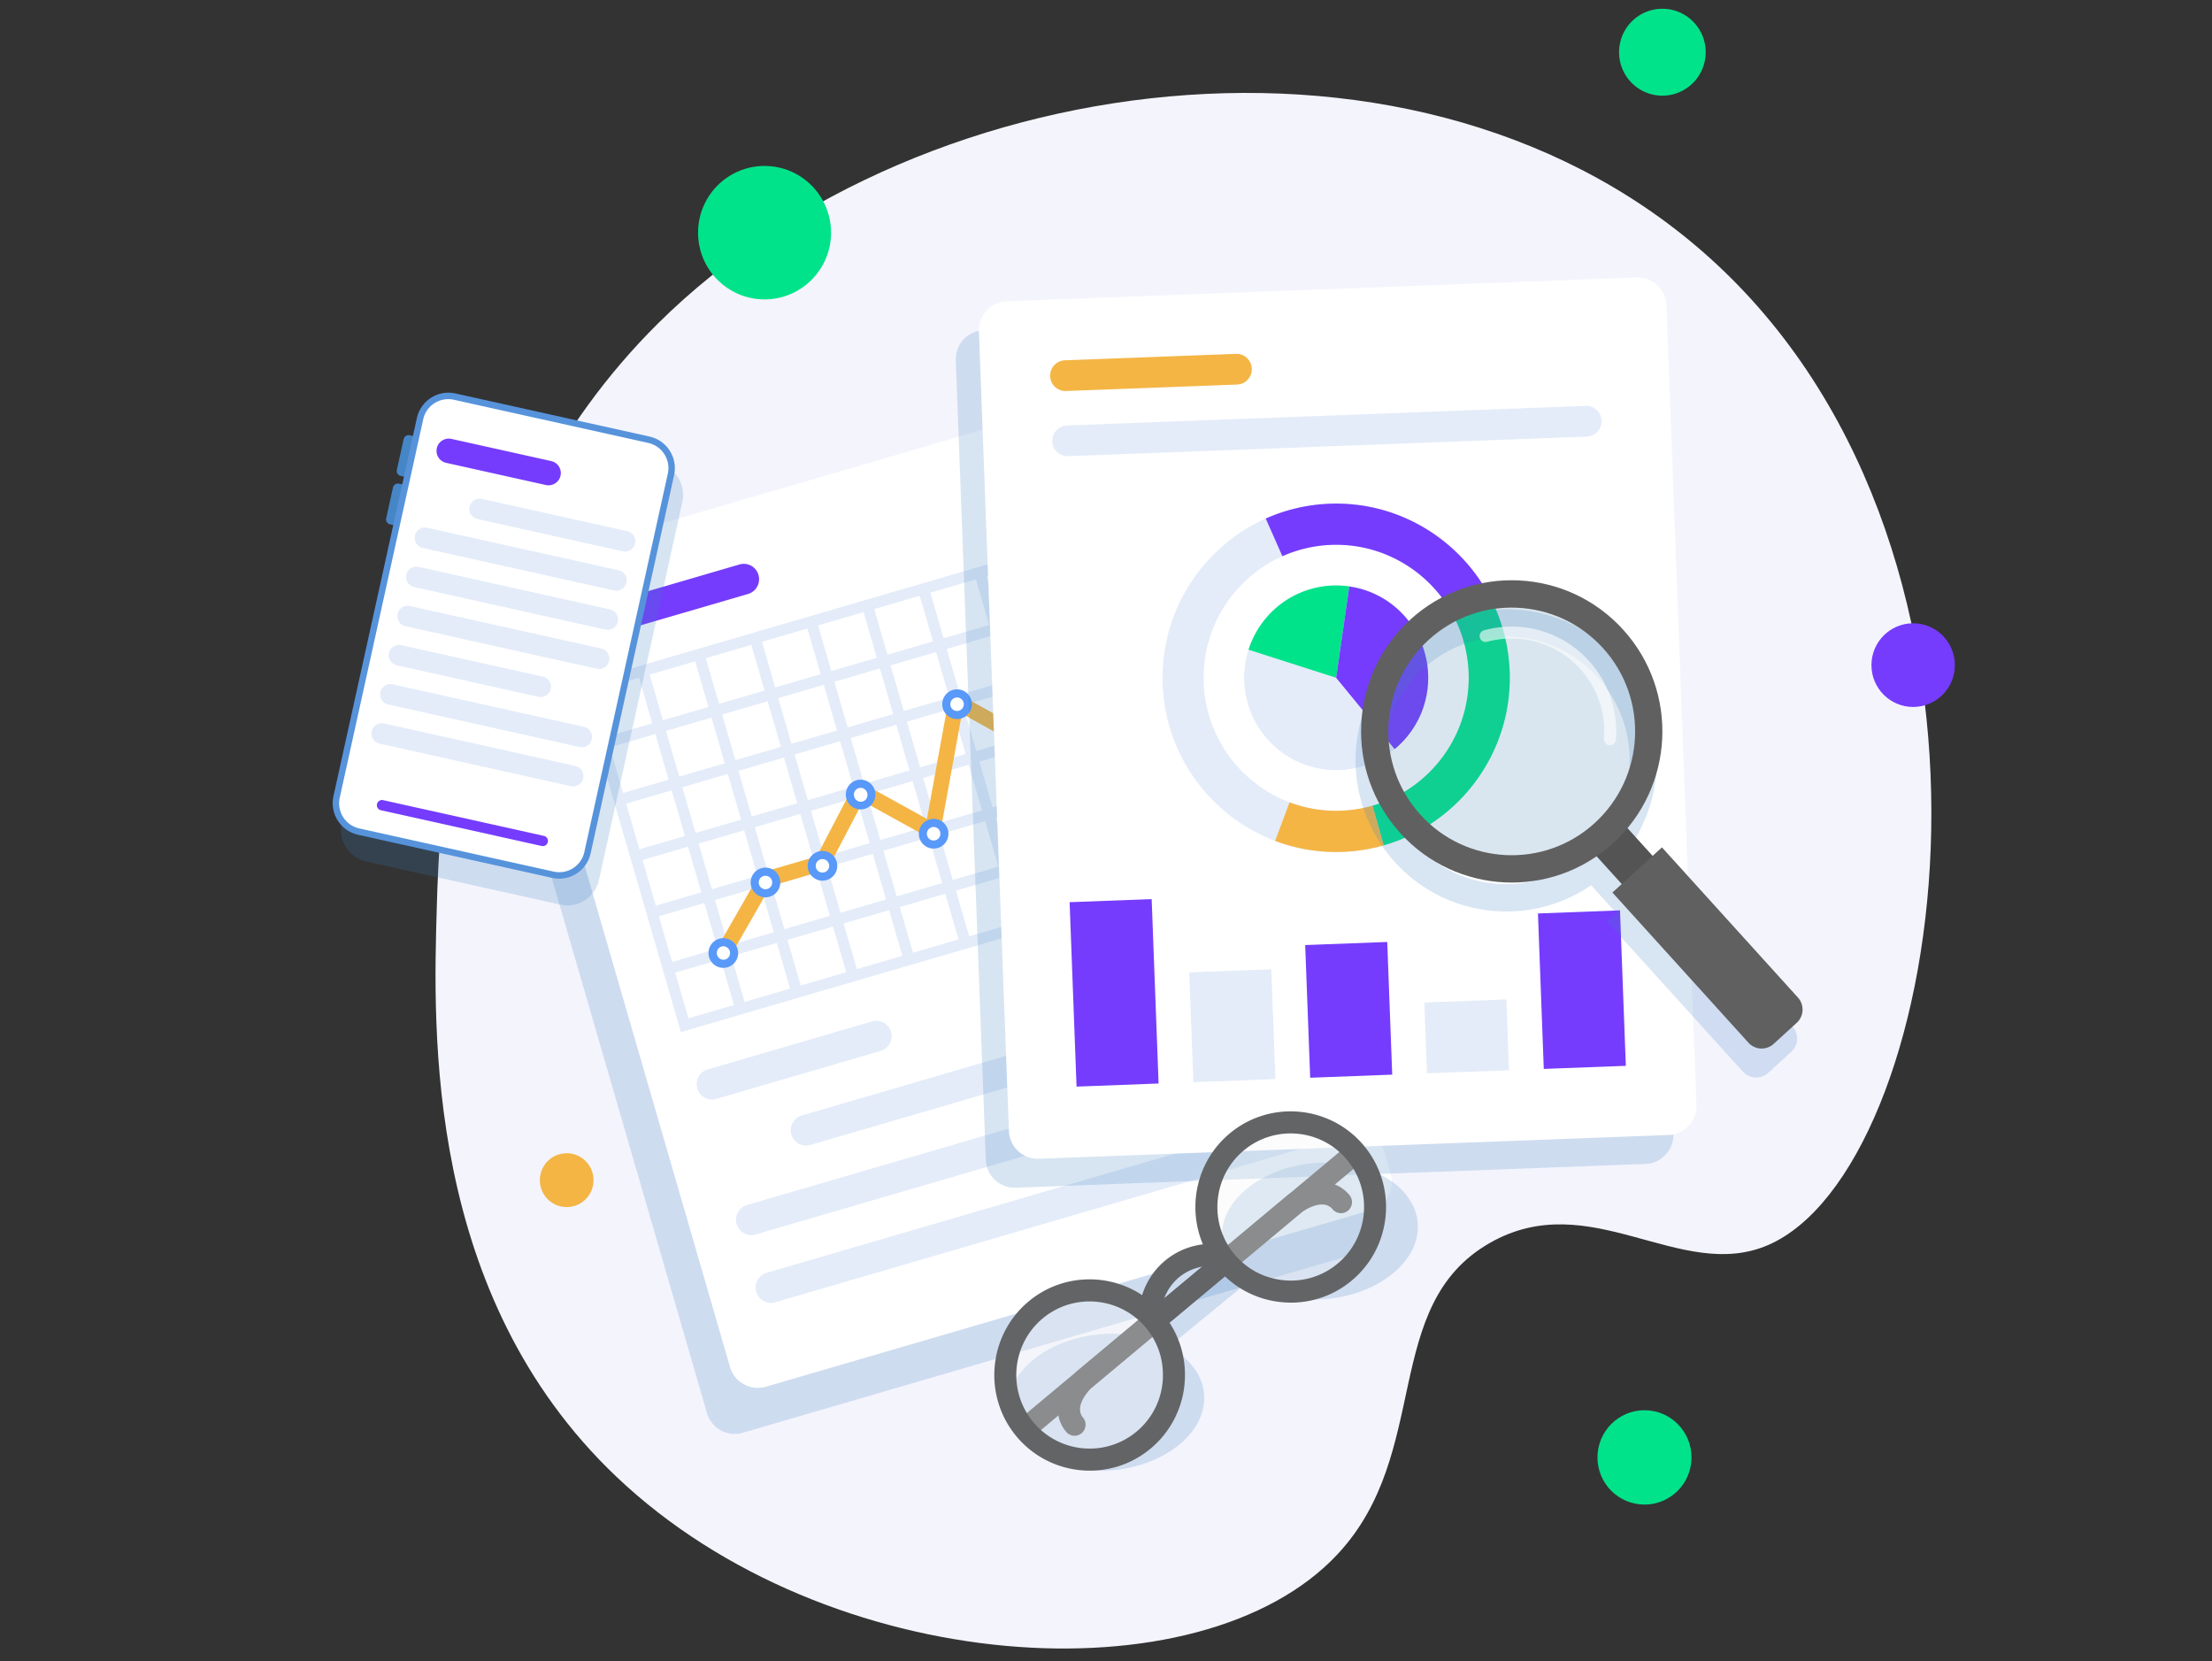 <?xml version="1.0" encoding="UTF-8"?>
<svg data-bbox="42.862 1.128 209.007 211.242" width="285" height="214" viewBox="0 0 285 214" xmlns="http://www.w3.org/2000/svg" data-type="ugc">
    <rect x="0" y="0" width="285" height="214" fill="#333333" stroke="none"/>
    <g>
        <g clip-path="url(#bd4fe347-9edc-4491-89de-5e4bf757766d)">
            <path d="M56.28 116.725c.337-11.192 1.45-48.251 28.507-75.066C119.196 7.557 186.249-.745 222.99 35.787c39.705 39.48 27.403 114.809 4.835 124.599-11.322 4.912-22.937-7.67-35.886-.255-14.091 8.069-7.387 27.002-19.598 40.086-17.63 18.889-65.654 15.903-92.899-9.958-24.668-23.415-23.647-57.368-23.16-73.534z" fill="#F4F4FD"/>
            <path style="mix-blend-mode:multiply" opacity=".2" d="M176.202 157.177 147.493 58.22a3.73 3.73 0 0 0-4.623-2.547L64.914 78.434a3.743 3.743 0 0 0-2.539 4.638l28.71 98.957a3.73 3.73 0 0 0 4.623 2.547l77.956-22.761a3.744 3.744 0 0 0 2.538-4.638" fill="#3A7EC1"/>
            <path d="m176.637 155.884-77.956 22.761a3.73 3.73 0 0 1-4.623-2.547L65.348 77.14a3.744 3.744 0 0 1 2.54-4.637l77.955-22.761a3.73 3.73 0 0 1 4.623 2.546l28.71 98.957a3.745 3.745 0 0 1-2.539 4.638z" fill="#ffffff"/>
            <path d="m148.612 67.237-.207-.715L74.7 88.042l.4 1.375 1.705 5.88.399 1.376 1.706 5.88.398 1.376 1.706 5.88.4 1.376 1.705 5.88.399 1.376 1.705 5.88.4 1.377 1.705 5.879.399 1.377 73.705-21.52-.057-.195-12.767-44.003zm-24.197 29.901-5.861 1.711-1.706-5.88 5.861-1.71zm-.334-6.28 5.861-1.71 1.706 5.879-5.861 1.711zm-6.899 8.392-5.862 1.711-1.705-5.88 5.861-1.71zm-7.233 2.112-5.862 1.712-1.705-5.88 5.861-1.711zm.399 1.377 1.705 5.88-5.861 1.711-1.706-5.88zm1.372-.401 5.861-1.711 1.705 5.88-5.861 1.711zm7.233-2.112 5.861-1.71 1.705 5.879-5.861 1.711zm7.233-2.112 5.862-1.71 1.705 5.879-5.861 1.711zm7.234-2.112 5.861-1.711 1.705 5.88-5.861 1.711zm-.4-1.376-1.705-5.88 5.861-1.711 1.706 5.88zm-2.105-7.256-1.706-5.88 5.862-1.711 1.705 5.88zm-1.372.4-5.861 1.711-1.706-5.88 5.862-1.71zm-7.233 2.112-5.861 1.711-1.706-5.88 5.862-1.71zm-7.234 2.112-5.861 1.711-1.706-5.88 5.862-1.71zm-7.233 2.112-5.861 1.712-1.706-5.88 5.862-1.712zm-7.233 2.112-5.861 1.71-1.706-5.88 5.862-1.71zm.399 1.376 1.706 5.88-5.861 1.711-1.706-5.88zm2.106 7.257 1.705 5.88-5.861 1.711-1.706-5.88zm2.104 7.256 1.706 5.88-5.861 1.711-1.706-5.88zm1.372-.401 5.861-1.711 1.706 5.88-5.861 1.711zm7.234-2.112 5.861-1.711 1.706 5.88-5.861 1.711zm7.233-2.112 5.861-1.711 1.706 5.88-5.861 1.711zm7.234-2.112 5.861-1.711 1.706 5.88-5.862 1.711zm7.233-2.111 5.861-1.711 1.706 5.88-5.861 1.711zm7.233-2.112 5.861-1.711 1.706 5.88-5.861 1.711zm-.399-1.376-1.706-5.88 5.862-1.711 1.705 5.88zm-2.105-7.256-1.706-5.88 5.861-1.711 1.706 5.88zm-2.106-7.257-1.705-5.88 5.861-1.711 1.705 5.88zm-2.104-7.256-1.706-5.88 5.861-1.711 1.706 5.88zm-1.372.4-5.862 1.711-1.705-5.88 5.861-1.71zm-7.234 2.112-5.861 1.711-1.706-5.88 5.861-1.71zm-7.233 2.112-5.861 1.711-1.706-5.88 5.861-1.71zm-7.234 2.112-5.861 1.711-1.706-5.88 5.861-1.71zm-7.233 2.112-5.861 1.71-1.706-5.88 5.861-1.71zm-7.233 2.112-5.861 1.71-1.706-5.88 5.861-1.71zm-7.234 2.112-5.861 1.71-1.706-5.88 5.861-1.71zm.4 1.376 1.705 5.88-5.86 1.711-1.707-5.88zm2.104 7.256 1.706 5.88-5.861 1.711-1.706-5.88zm2.106 7.256 1.705 5.88-5.86 1.711-1.707-5.88zm2.105 7.257 1.706 5.88-5.861 1.711-1.706-5.88zm2.106 7.256 1.705 5.88-5.861 1.711-1.706-5.88zm1.371-.4 5.862-1.711 1.705 5.879-5.861 1.712zm7.233-2.112 5.862-1.712 1.705 5.88-5.861 1.711zm7.234-2.113 5.862-1.711 1.705 5.88-5.861 1.711zm7.233-2.111 5.862-1.711 1.705 5.88-5.861 1.711zm7.233-2.112 5.862-1.711 1.705 5.88-5.861 1.711zm7.234-2.112 5.862-1.711 1.705 5.88-5.861 1.711zm7.233-2.112 5.862-1.711 1.705 5.88-5.861 1.711zm7.233-2.112 5.862-1.711 1.705 5.88-5.861 1.711zm-.399-1.376-1.705-5.88 5.861-1.71 1.706 5.879zm-2.105-7.257-1.706-5.88 5.862-1.71 1.705 5.88zm-2.105-7.255-1.706-5.88 5.861-1.711 1.706 5.88zm-2.105-7.257-1.706-5.88 5.862-1.71 1.705 5.88zm-2.105-7.256-1.706-5.88 5.861-1.711 1.706 5.88zM76.47 89.017l5.862-1.711 1.705 5.88-5.861 1.71zm2.106 7.256 5.86-1.711 1.706 5.88-5.86 1.711zm2.105 7.256 5.861-1.711 1.706 5.88-5.861 1.711zm2.106 7.257 5.86-1.711 1.706 5.88-5.86 1.711zm2.104 7.256 5.861-1.711 1.706 5.88-5.861 1.711zm2.105 7.256 5.862-1.711 1.705 5.88-5.86 1.711z" fill="#E4ECF9"/>
            <path d="M93.412 123.826a1 1 0 0 1-.78-.093 1.01 1.01 0 0 1-.369-1.373l5.472-9.552c.129-.226.34-.392.588-.465l6.901-2.014 4.667-8.93c.125-.239.34-.417.598-.495.26-.063.537-.049.772.081l8.168 4.509 2.784-15.3a1 1 0 0 1 1.474-.698l8.382 4.677 4.783-8.531 5.061-9.37a1 1 0 0 1 1.358-.404c.486.264.667.874.404 1.362l-5.069 9.383-5.279 9.417a1 1 0 0 1-1.36.385l-8.032-4.48-2.782 15.292a1 1 0 0 1-1.469.701l-8.492-4.687-4.39 8.401a1 1 0 0 1-.607.498l-6.923 2.022-5.27 9.201a1 1 0 0 1-.589.465z" fill="#F4B545"/>
            <path d="M94.867 123.692a1.917 1.917 0 0 0-.754-2.598 1.904 1.904 0 0 0-2.59.756c-.507.926-.17 2.09.754 2.598.923.509 2.082.17 2.59-.756" fill="#5899F9"/>
            <path d="M94.026 122.532a.87.87 0 0 1-.59 1.079.871.871 0 0 1-.485-1.672.87.87 0 0 1 1.075.593" fill="#ffffff"/>
            <path d="M100.298 114.604c.507-.926.17-2.09-.754-2.598a1.904 1.904 0 0 0-2.59.756c-.507.927-.17 2.09.754 2.598.924.509 2.083.17 2.59-.756" fill="#5899F9"/>
            <path d="M99.46 113.444a.868.868 0 1 1-1.667.487.868.868 0 1 1 1.667-.487" fill="#ffffff"/>
            <path d="M107.641 112.46a1.92 1.92 0 0 0-.754-2.599 1.905 1.905 0 0 0-2.59.757 1.916 1.916 0 0 0 .754 2.598c.923.509 2.083.17 2.59-.756" fill="#5899F9"/>
            <path d="M106.802 111.299a.867.867 0 1 1-1.666.487.87.87 0 0 1 .59-1.079.867.867 0 0 1 1.076.592" fill="#ffffff"/>
            <path d="M112.558 103.278a1.917 1.917 0 0 0-.754-2.598 1.904 1.904 0 0 0-2.59.756c-.507.926-.17 2.09.754 2.598.923.509 2.083.17 2.59-.756" fill="#5899F9"/>
            <path d="M111.72 102.118a.87.87 0 1 1-1.667.487.867.867 0 1 1 1.667-.487" fill="#ffffff"/>
            <path d="M121.963 108.325c.507-.927.17-2.09-.754-2.598a1.904 1.904 0 0 0-2.59.756 1.917 1.917 0 0 0 .754 2.598c.924.509 2.083.17 2.59-.756" fill="#5899F9"/>
            <path d="M121.126 107.165a.87.87 0 0 1-.591 1.079.87.87 0 0 1-.485-1.672.867.867 0 0 1 1.076.593" fill="#ffffff"/>
            <path d="M124.982 91.64a1.917 1.917 0 0 0-.754-2.599 1.904 1.904 0 0 0-2.59.756c-.507.927-.17 2.09.754 2.599.923.508 2.083.17 2.59-.757" fill="#5899F9"/>
            <path d="M124.145 90.48a.867.867 0 1 1-1.667.487.87.87 0 0 1 .591-1.08.867.867 0 0 1 1.076.592" fill="#ffffff"/>
            <path d="M134.264 96.415a1.917 1.917 0 0 0-.754-2.599 1.904 1.904 0 0 0-2.59.757 1.917 1.917 0 0 0 .754 2.598c.923.509 2.083.17 2.59-.756" fill="#5899F9"/>
            <path d="M133.427 95.255a.867.867 0 1 1-1.666.487.87.87 0 0 1 .59-1.08.867.867 0 0 1 1.076.593" fill="#ffffff"/>
            <path d="M139.066 87.594a1.92 1.92 0 0 0 .082-2.705 1.903 1.903 0 0 0-2.696-.083 1.92 1.92 0 0 0-.083 2.705c.722.77 1.929.807 2.697.083" fill="#5899F9"/>
            <path d="M138.592 85.966a.87.87 0 0 1-.59 1.079.866.866 0 0 1-1.076-.593.87.87 0 0 1 .59-1.08.867.867 0 0 1 1.076.594" fill="#ffffff"/>
            <path d="M144.482 77.694a1.917 1.917 0 0 0-.754-2.598 1.904 1.904 0 0 0-2.59.756c-.507.926-.17 2.09.754 2.598.923.509 2.083.17 2.59-.756" fill="#5899F9"/>
            <path d="M143.646 76.534a.867.867 0 1 1-1.667.487.87.87 0 0 1 .591-1.08.867.867 0 0 1 1.076.593" fill="#ffffff"/>
            <path d="m96.381 76.517-21.175 6.182a1.97 1.97 0 0 1-2.445-1.347 1.98 1.98 0 0 1 1.343-2.453l21.175-6.183a1.97 1.97 0 0 1 2.445 1.347 1.98 1.98 0 0 1-1.343 2.454" fill="#753CFD"/>
            <path d="m113.459 135.384-21.175 6.183a1.973 1.973 0 0 1-2.445-1.348 1.98 1.98 0 0 1 1.343-2.453l21.175-6.183a1.974 1.974 0 0 1 2.446 1.348 1.98 1.98 0 0 1-1.344 2.453" fill="#E4ECF9"/>
            <path d="m164.735 129.888-60.327 17.613a1.973 1.973 0 0 1-2.445-1.347 1.98 1.98 0 0 1 1.343-2.454l60.326-17.613a1.973 1.973 0 0 1 2.446 1.347 1.98 1.98 0 0 1-1.343 2.454" fill="#E4ECF9"/>
            <path d="m167.27 138.62-69.917 20.414a1.973 1.973 0 0 1-2.446-1.347 1.98 1.98 0 0 1 1.343-2.454l69.917-20.413a1.97 1.97 0 0 1 2.446 1.347 1.98 1.98 0 0 1-1.343 2.453" fill="#E4ECF9"/>
            <path d="m169.803 147.352-69.917 20.414a1.97 1.97 0 0 1-2.446-1.347 1.98 1.98 0 0 1 1.344-2.453l69.917-20.414a1.97 1.97 0 0 1 2.445 1.347 1.98 1.98 0 0 1-1.343 2.453" fill="#E4ECF9"/>
            <path style="mix-blend-mode:multiply" opacity=".2" d="M211.735 43.077a3.734 3.734 0 0 0-3.867-3.598l-81.133 3.063a3.737 3.737 0 0 0-3.587 3.88l3.864 102.99a3.734 3.734 0 0 0 3.867 3.597l81.133-3.063a3.736 3.736 0 0 0 3.586-3.879l-3.864-102.99z" fill="#3A7EC1"/>
            <path d="m214.99 146.215-81.134 3.063a3.733 3.733 0 0 1-3.866-3.597l-3.864-102.99a3.736 3.736 0 0 1 3.586-3.88l81.133-3.062a3.734 3.734 0 0 1 3.867 3.597l3.864 102.99a3.737 3.737 0 0 1-3.586 3.879" fill="#ffffff"/>
            <path d="M192.071 77.096c-3.85-7.52-11.798-12.543-20.759-12.205-2.928.11-5.705.783-8.23 1.912-8.109 3.62-13.635 11.929-13.282 21.358.349 9.295 6.315 17.073 14.491 20.165a22.2 22.2 0 0 0 8.704 1.417 22.3 22.3 0 0 0 5.267-.834l.032-.009c9.676-2.772 16.612-11.901 16.217-22.427a22.4 22.4 0 0 0-2.44-9.377m-15.23 26.698q-.01.005-.023.008a17 17 0 0 1-4.021.636 16.9 16.9 0 0 1-6.645-1.081c-6.243-2.36-10.797-8.299-11.063-15.396-.271-7.198 3.947-13.54 10.138-16.305a17 17 0 0 1 6.285-1.46c6.842-.26 12.91 3.577 15.849 9.319a17.1 17.1 0 0 1 1.862 7.157c.301 8.038-4.993 15.008-12.381 17.122z" fill="#E4ECF9"/>
            <path d="m192.071 77.096-4.711 2.418c-2.938-5.74-9.006-9.577-15.849-9.318a16.9 16.9 0 0 0-6.284 1.46l-2.145-4.853a22.2 22.2 0 0 1 8.231-1.912c8.961-.338 16.908 4.685 20.758 12.205" fill="#753CFD"/>
            <path d="M194.51 86.472c.395 10.526-6.541 19.656-16.217 22.427l-.032.01-1.444-5.108q.012-.002.024-.007c7.388-2.115 12.683-9.084 12.381-17.122a17.1 17.1 0 0 0-1.863-7.158l4.711-2.418a22.4 22.4 0 0 1 2.439 9.376z" fill="#01E38A"/>
            <path d="m178.293 108.901-.032.009a22.3 22.3 0 0 1-5.267.834 22.2 22.2 0 0 1-8.704-1.417l1.86-4.97a16.9 16.9 0 0 0 6.645 1.081 17 17 0 0 0 4.021-.636q.012-.003.023-.008l1.452 5.106z" fill="#F4B545"/>
            <path d="M180.848 95.407q-.551.597-1.162 1.094c-4.498 3.723-11.154 3.633-15.558-.432q-.017-.012-.036-.03c-3.479-3.237-4.582-8.082-3.228-12.338a11.8 11.8 0 0 1 2.598-4.47 11.81 11.81 0 0 1 10.383-3.684 11.76 11.76 0 0 1 6.373 3.051c4.801 4.468 5.084 11.992.63 16.809" fill="#E4ECF9"/>
            <path d="m159.387 49.54-22.038.832a1.975 1.975 0 0 1-2.046-1.903 1.977 1.977 0 0 1 1.897-2.052l22.038-.832a1.975 1.975 0 0 1 2.046 1.903 1.977 1.977 0 0 1-1.897 2.052" fill="#F4B545"/>
            <path d="m204.452 56.243-66.83 2.524a1.975 1.975 0 0 1-2.045-1.903 1.976 1.976 0 0 1 1.896-2.052l66.83-2.523a1.975 1.975 0 0 1 2.045 1.902 1.976 1.976 0 0 1-1.896 2.052" fill="#E4ECF9"/>
            <path d="m173.845 75.547-1.69 11.768-11.291-3.614a11.9 11.9 0 0 1 4.802-6.34 11.8 11.8 0 0 1 8.18-1.815z" fill="#01E38A"/>
            <path d="M180.849 95.409q-.552.597-1.163 1.094c-2.27-2.777-7.531-9.186-7.531-9.186l1.69-11.768a11.75 11.75 0 0 1 6.372 3.052c4.802 4.468 5.085 11.992.631 16.809z" fill="#753CFD"/>
            <path d="m148.383 115.825-10.571.4.894 23.757 10.57-.4z" fill="#753CFD"/>
            <path d="m163.795 124.868-10.57.4.531 14.143 10.571-.4z" fill="#E4ECF9"/>
            <path d="m178.735 121.348-10.571.4.643 17.092 10.57-.4z" fill="#753CFD"/>
            <path d="m194.084 128.75-10.57.4.343 9.121 10.57-.4z" fill="#E4ECF9"/>
            <path d="m208.724 117.278-10.571.4.753 20.025 10.571-.399z" fill="#753CFD"/>
            <g style="mix-blend-mode:multiply" opacity=".2">
                <path d="m208.092 109.433-3.978 3.626 4.829 5.331 3.978-3.626z" fill="#3A7EC1"/>
                <path d="M181.011 83.543c-7.93 7.233-8.518 19.55-1.308 27.504 7.209 7.96 19.482 8.551 27.417 1.318 7.934-7.233 8.523-19.55 1.313-27.504-7.21-7.96-19.487-8.55-27.422-1.318m24.823 3.689c5.906 6.514 5.422 16.602-1.078 22.527-6.499 5.925-16.549 5.44-22.456-1.075-5.906-6.52-5.427-16.608 1.072-22.532 6.5-5.926 16.556-5.44 22.462 1.08" fill="#3A7EC1"/>
                <path d="m230.787 135.5-2.972 2.71a2.296 2.296 0 0 1-3.251-.156l-17.523-19.344 6.38-5.815 17.522 19.344a2.315 2.315 0 0 1-.155 3.262z" fill="#3A7EC1"/>
            </g>
            <path style="mix-blend-mode:multiply" opacity=".2" d="m84.771 59.69-25.05-5.563c-2.225-.494-4.447.928-4.94 3.16l-.514 2.324-.423-.094a.65.65 0 0 0-.773.494l-.876 3.972a.65.65 0 0 0 .493.776l.423.094-.22.991-.422-.094a.65.65 0 0 0-.773.495l-.877 3.971a.65.65 0 0 0 .493.776l.423.094-7.71 34.941c-.492 2.231.925 4.461 3.15 4.956l25.05 5.562c2.224.494 4.447-.927 4.94-3.158L87.92 64.646c.492-2.232-.925-4.461-3.149-4.956" fill="#3A7EC1"/>
            <path d="m53.627 56.258-.846-.188a.65.65 0 0 0-.773.495l-.876 3.972a.65.65 0 0 0 .493.775l.846.188a.65.65 0 0 0 .773-.494l.876-3.973a.65.65 0 0 0-.493-.775" fill="#4686C6"/>
            <path d="m52.252 62.49-.846-.187a.65.65 0 0 0-.773.494l-.876 3.972a.65.65 0 0 0 .493.776l.846.188a.65.65 0 0 0 .773-.495l.876-3.972a.65.65 0 0 0-.493-.776" fill="#4686C6"/>
            <path d="m71.16 113.098-25.051-5.563c-2.224-.494-3.641-2.723-3.149-4.955l10.755-48.741c.492-2.231 2.715-3.653 4.94-3.159l25.05 5.563c2.225.494 3.642 2.723 3.15 4.955L76.099 109.94c-.492 2.232-2.715 3.653-4.94 3.159" fill="#5693DB"/>
            <path d="M75.288 109.761 86.042 61.02a3.32 3.32 0 0 0-2.517-3.96l-25.05-5.562a3.31 3.31 0 0 0-3.948 2.524l-10.754 48.742a3.32 3.32 0 0 0 2.517 3.96l25.05 5.562a3.31 3.31 0 0 0 3.948-2.525" fill="#ffffff"/>
            <path d="m70.334 62.483-12.853-2.857a1.58 1.58 0 0 1 .682-3.086l12.854 2.857a1.58 1.58 0 0 1-.682 3.086" fill="#753CFD"/>
            <path d="m80.24 71.025-18.723-4.162a1.33 1.33 0 0 1 .574-2.599l18.723 4.162a1.33 1.33 0 0 1-.574 2.599" fill="#E4ECF9"/>
            <path d="m79.126 76.068-24.656-5.48a1.33 1.33 0 0 1 .574-2.599l24.656 5.48a1.33 1.33 0 0 1-.574 2.599" fill="#E4ECF9"/>
            <path d="m78.013 81.108-24.656-5.482a1.33 1.33 0 0 1 .574-2.599l24.655 5.482a1.33 1.33 0 0 1-.574 2.599" fill="#E4ECF9"/>
            <path d="m76.898 86.15-24.655-5.48a1.33 1.33 0 0 1 .574-2.599l24.655 5.48a1.33 1.33 0 0 1-.574 2.599" fill="#E4ECF9"/>
            <path d="M69.377 89.769 51.13 85.712a1.33 1.33 0 0 1 .574-2.599L69.95 87.17a1.33 1.33 0 0 1-.574 2.599" fill="#E4ECF9"/>
            <path d="m74.67 96.234-24.655-5.48a1.33 1.33 0 0 1 .574-2.599l24.656 5.48a1.33 1.33 0 0 1-.574 2.599" fill="#E4ECF9"/>
            <path d="m73.558 101.277-24.656-5.48a1.33 1.33 0 0 1 .574-2.599l24.655 5.48a1.335 1.335 0 0 1 1.009 1.588 1.33 1.33 0 0 1-1.582 1.011" fill="#E4ECF9"/>
            <path d="m69.813 108.989-20.766-4.616a.667.667 0 0 1 .287-1.301l20.766 4.617a.666.666 0 0 1-.287 1.3" fill="#753CFD"/>
            <path opacity=".2" d="M206.871 106.358c6.681-6.702 6.681-17.568 0-24.27s-17.513-6.702-24.193 0c-6.681 6.702-6.681 17.568 0 24.27 6.68 6.702 17.512 6.702 24.193 0" fill="#4684AF"/>
            <path opacity=".6" d="M207.475 96.005a.767.767 0 0 1-.809-.826q.036-.465.038-.94c.009-6.599-5.335-11.976-11.913-11.985a12 12 0 0 0-3.179.424.767.767 0 0 1-.405-1.48 13.4 13.4 0 0 1 3.587-.48c7.421.012 13.451 6.078 13.44 13.523q0 .533-.042 1.058a.766.766 0 0 1-.716.706z" fill="#ffffff"/>
            <path d="m208.8 105.702-3.978 3.626 4.829 5.331 3.978-3.626z" fill="#545454"/>
            <path d="M181.719 79.813c-7.93 7.233-8.518 19.55-1.308 27.504 7.209 7.96 19.482 8.55 27.417 1.318 7.934-7.233 8.523-19.55 1.313-27.505-7.21-7.96-19.487-8.55-27.422-1.317m24.824 3.688c5.906 6.515 5.422 16.603-1.078 22.528-6.499 5.925-16.55 5.44-22.456-1.076-5.906-6.52-5.427-16.608 1.072-22.532 6.5-5.925 16.555-5.44 22.462 1.081" fill="#606060"/>
            <path d="m231.494 131.767-2.972 2.711a2.297 2.297 0 0 1-3.251-.156l-17.523-19.345 6.38-5.815 17.523 19.345a2.315 2.315 0 0 1-.156 3.261z" fill="#606060"/>
            <path style="mix-blend-mode:multiply" opacity=".2" d="M169.319 149.833c-6.964.591-12.278 4.992-11.87 9.83.104 1.23.568 2.368 1.316 3.374l-11.338 9.28c-1.727-.433-3.642-.597-5.64-.427-6.964.591-12.278 4.992-11.871 9.83.409 4.838 6.384 8.281 13.348 7.69 6.964-.59 12.278-4.992 11.87-9.829-.213-2.532-1.954-4.681-4.562-6.07l10.326-8.453c2.473 1.707 6.032 2.623 9.898 2.295 6.963-.591 12.277-4.992 11.87-9.83-.409-4.837-6.384-8.28-13.348-7.689z" fill="#3A7EC1"/>
            <path d="M173.685 155.959a1.416 1.416 0 0 1-1.997-.183c-1.298-1.564-3.959.374-3.986.394l-34.529 28.845a1.414 1.414 0 0 1-1.996-.183 1.426 1.426 0 0 1 .182-2.003l34.596-28.898c1.734-1.285 5.522-2.857 7.913.024a1.425 1.425 0 0 1-.183 2.003z" fill="#636466"/>
            <path d="M139.359 184.628a1.426 1.426 0 0 0 .182-2.003c-1.298-1.563 1.085-3.838 1.109-3.86l34.533-28.841c.601-.503.683-1.4.182-2.003a1.414 1.414 0 0 0-1.997-.183l-34.595 28.897c-1.575 1.478-3.802 4.93-1.411 7.811a1.414 1.414 0 0 0 1.997.183z" fill="#636466"/>
            <path opacity=".28" d="M147.871 184.635c4.13-4.143 4.13-10.861 0-15.004a10.55 10.55 0 0 0-14.957 0c-4.13 4.143-4.13 10.861 0 15.004a10.553 10.553 0 0 0 14.957 0" fill="#F2F2F2"/>
            <path opacity=".28" d="M173.777 162.994c4.13-4.143 4.13-10.861 0-15.004a10.553 10.553 0 0 0-14.957 0c-4.13 4.143-4.13 10.861 0 15.004a10.55 10.55 0 0 0 14.957 0" fill="#F2F2F2"/>
            <path d="M158.435 146.02c-4.258 3.556-5.503 9.421-3.449 14.282-3.693.457-6.715 2.981-7.832 6.542-4.393-2.908-10.361-2.747-14.626.814-5.209 4.351-5.911 12.145-1.58 17.363 4.337 5.225 12.099 5.936 17.307 1.585a12.23 12.23 0 0 0 3.681-5.258c.179-.495.333-1.006.447-1.521q.193-.88.256-1.781a12.3 12.3 0 0 0-2.803-8.802 7 7 0 0 0-.268-.308q.068-.426.164-.84c.365-1.428 1.107-2.653 2.16-3.533s2.389-1.391 3.855-1.492c.283-.014.573-.022.859-.002q.119.16.247.312a12.23 12.23 0 0 0 8.115 4.353 12 12 0 0 0 1.793.07 12.17 12.17 0 0 0 7.4-2.837c5.209-4.351 5.918-12.137 1.58-17.362-4.331-5.218-12.099-5.937-17.307-1.586zm-8.759 32.873a9.4 9.4 0 0 1-3.235 5.528c-4.01 3.35-9.974 2.803-13.313-1.22-3.333-4.015-2.794-10.006 1.215-13.355 3.626-3.028 8.866-2.865 12.301.177l.007.007a9.2 9.2 0 0 1 1.516 1.708 9.3 9.3 0 0 1 1.65 4.804 9.6 9.6 0 0 1-.141 2.35zm22.671-16.111a9.35 9.35 0 0 1-6.005 2.19 9.5 9.5 0 0 1-2.33-.287 9.24 9.24 0 0 1-4.411-2.499 8 8 0 0 1-.567-.624 9 9 0 0 1-.832-1.181l-.007-.007c-2.36-3.94-1.571-9.14 2.055-12.168 4.01-3.349 9.98-2.796 13.313 1.22 3.339 4.023 2.794 10.006-1.216 13.355z" fill="#636466"/>
            <path d="M98.507 38.57c4.732 0 8.568-3.848 8.568-8.596 0-4.747-3.836-8.595-8.568-8.595s-8.568 3.848-8.568 8.595 3.836 8.596 8.568 8.596" fill="#01E38A"/>
            <path d="M211.881 193.827c3.346 0 6.058-2.721 6.058-6.077 0-3.357-2.712-6.078-6.058-6.078s-6.059 2.721-6.059 6.078c0 3.356 2.713 6.077 6.059 6.077" fill="#01E38A"/>
            <path d="M218.131 10.685a5.61 5.61 0 0 0 0-7.917 5.567 5.567 0 0 0-7.891 0 5.61 5.61 0 0 0 0 7.917 5.567 5.567 0 0 0 7.891 0" fill="#01E38A"/>
            <path d="M73.015 155.501a3.46 3.46 0 0 0 3.456-3.467 3.46 3.46 0 0 0-3.456-3.468 3.46 3.46 0 0 0-3.456 3.468 3.46 3.46 0 0 0 3.456 3.467" fill="#F4B545"/>
            <path d="M246.495 91.075c2.968 0 5.374-2.414 5.374-5.391s-2.406-5.391-5.374-5.391-5.374 2.413-5.374 5.39c0 2.978 2.406 5.392 5.374 5.392" fill="#753CFD"/>
        </g>
        <defs fill="none">
            <clipPath id="bd4fe347-9edc-4491-89de-5e4bf757766d">
                <path d="M284.571.107v212.941H.083V.107z" fill="#ffffff"/>
            </clipPath>
        </defs>
    </g>
</svg>
